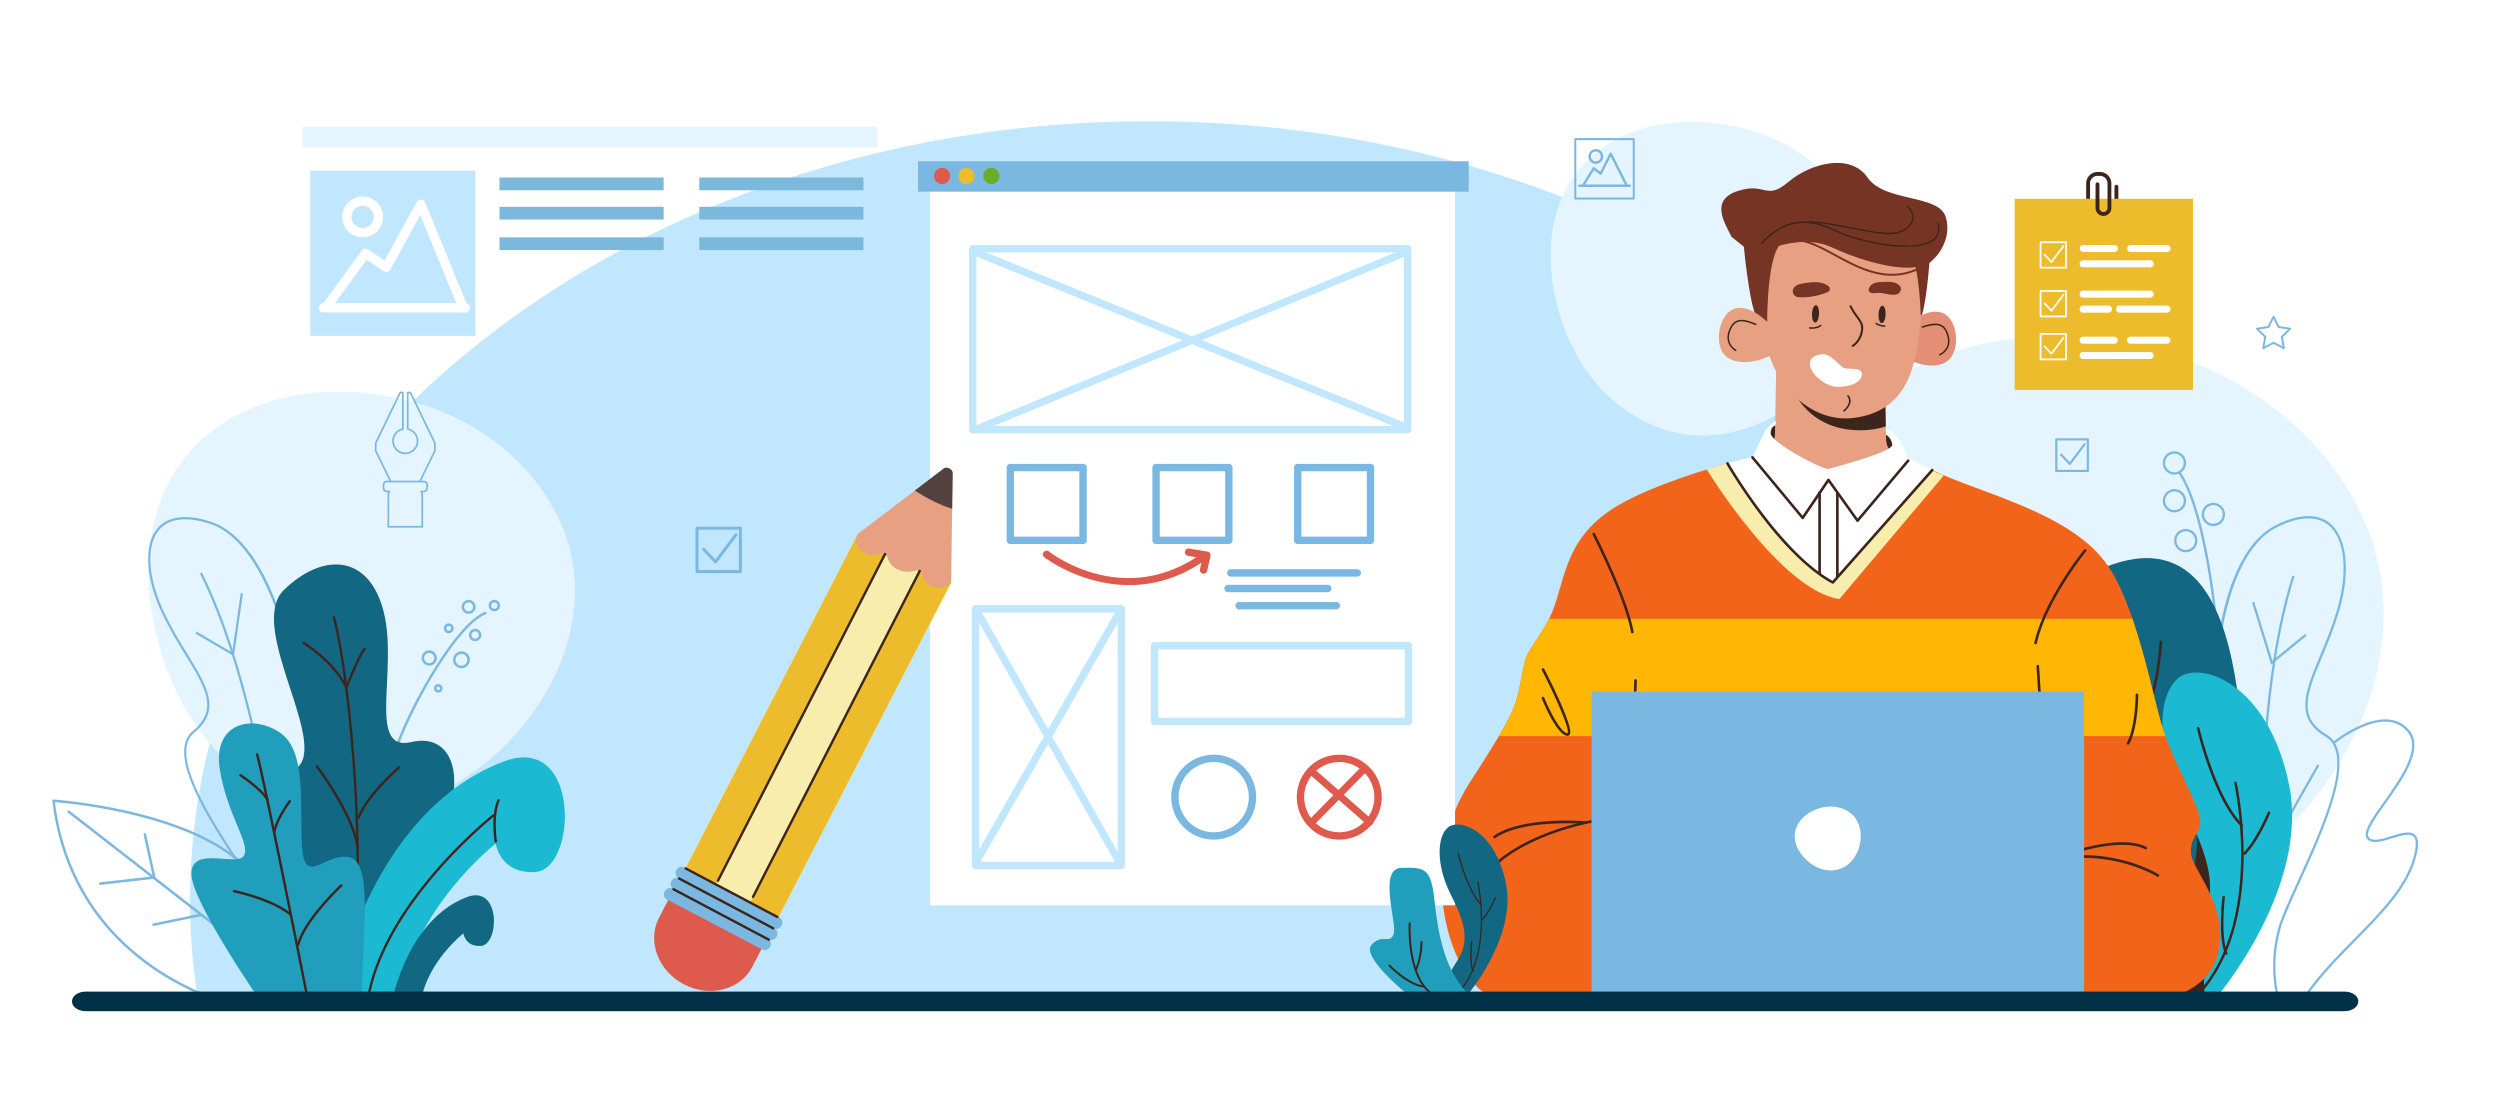 <svg xmlns="http://www.w3.org/2000/svg" id="Layer_1" data-name="Layer 1" viewBox="0 0 5018.75 2200"><defs><style>.cls-1{fill:#fff;}.cls-2{fill:#c0e7fd;}.cls-3{fill:#e4f5ff;}.cls-4{fill:#7ab7e1;}.cls-5{fill:#126782;}.cls-6{fill:#3c251d;}.cls-7{fill:#1cb9d3;}.cls-8{fill:#88d450;}.cls-9{fill:#219ebc;}.cls-10{fill:#7cb7dc;}.cls-11{fill:#edbc2c;}.cls-12{fill:#f26419;}.cls-13{fill:#e8a083;}.cls-14{fill:#e58e76;}.cls-15{fill:#763424;}.cls-16{fill:#4a4c2e;}.cls-17{fill:#898c5e;}.cls-18{fill:#8aa4e6;}.cls-19{fill:#f9edae;}.cls-20{fill:#ffb703;}.cls-21{fill:#de5a4c;}.cls-22{fill:#69ad29;}.cls-23{fill:#023047;}.cls-24{fill:#52413f;}</style></defs><rect class="cls-1" width="5018.75" height="2200"></rect><path class="cls-2" d="M4218.63,1993.92a1287.05,1287.05,0,0,0,13.87-185.15C4232.5,944.24,3370.42,243.4,2307,243.4S381.51,944.24,381.51,1808.77a1287.05,1287.05,0,0,0,13.87,185.15Z"></path><path class="cls-3" d="M4133.14,1857c-165.21-10.06-318.19-111.23-411.39-248.52-140.25-206.6-196.05-541.89-28.4-749.13,162.31-200.64,459.51-219.51,689.24-138.88,161.37,56.64,303,177.33,367.91,335.56,151.64,369.65-220.9,812.71-603.2,801.61Q4140.21,1857.39,4133.14,1857Z"></path><path class="cls-3" d="M3402.3,874c-88.05-5.36-169.57-59.28-219.23-132.44-74.74-110.1-104.48-288.78-15.14-399.21,86.5-106.93,244.88-117,367.3-74,86,30.18,161.47,94.5,196.06,178.81,80.81,197-117.72,433.1-321.45,427.19Q3406.06,874.22,3402.3,874Z"></path><path class="cls-3" d="M687,1632.61c-118.37-7.2-228-79.69-294.76-178.06-100.49-148-140.47-388.27-20.35-536.76C488.17,774,701.11,760.51,865.72,818.28c115.62,40.58,217.1,127.06,263.61,240.43C1238,1323.57,971.05,1641,697.13,1633.07Q692,1632.92,687,1632.61Z"></path><path class="cls-4" d="M4570.76,2003.64l4.49-1.35c-.2-.62-18.23-62.6,3.12-138.81,5.7-20.33,20.71-53.34,38.1-91.56,49.81-109.49,118-259.44,54.26-297.22-59.42-35.24-39.28-83.64-8.79-156.92,11.18-26.87,23.86-57.33,33.83-90.9,23.22-78.31,16.2-147.37-17.87-175.94-17.46-14.65-50.5-26-109,3.3C4444.43,1116.44,4443,1390.35,4443,1402h4.67c0-2.83,1.42-282.65,123.27-343.57,44.52-22.22,80.46-23.56,103.94-3.89,32.66,27.37,39.09,94.52,16.39,171.06-9.89,33.31-22.52,63.66-33.65,90.42-30.3,72.82-52.2,125.43,10.73,162.72,60.14,35.65-7.06,183.41-56.14,291.28-17.46,38.4-32.55,71.56-38.34,92.21C4552.15,1939.8,4570.58,2003,4570.76,2003.64Z"></path><path class="cls-4" d="M4539.55,1641.75l4.67,0c0-2.81-2.38-282.25,62.16-485l-4.45-1.42C4537.17,1358.78,4539.51,1639,4539.55,1641.75Z"></path><polygon class="cls-4" points="4559.36 1334.37 4630.54 1276.11 4627.58 1272.5 4561.77 1326.34 4525.42 1208.22 4520.97 1209.6 4559.36 1334.37"></polygon><path class="cls-4" d="M4568.87,1692.61c12.29-24.56,86.39-154.27,87.14-155.57l-4.05-2.33c-.75,1.31-74.92,131.13-87.25,155.82Z"></path><path class="cls-4" d="M4627.89,2004.28c28.94-42.79,66-80.46,101.92-116.9,52.79-53.61,102.65-104.24,119.48-164,7-24.89,6.73-39.9-.86-47.29-9.67-9.42-28.23-3.67-47.88,2.44-18.54,5.77-37.71,11.77-45.08,2.28-7.72-9.91,12.51-38.39,33.93-68.53,34.71-48.86,77.89-109.66,47-146.39-50.76-60.32-153.27,23.76-154.31,24.62l3,3.57c1-.8,100-81.83,147.73-25.19,28.61,34-13.43,93.14-47.2,140.69-24.39,34.34-43.66,61.45-33.81,74.11,9.34,11.94,30.07,5.55,50.16-.71,17.5-5.43,35.58-11,43.24-3.54,6,5.9,5.91,20.24-.38,42.66-16.5,58.64-66,108.87-118.31,162-36,36.59-73.29,74.43-102.47,117.54Z"></path><path class="cls-4" d="M4448.46,1248.61a.78.78,0,0,0,.22,0,2.3,2.3,0,0,0,2.1-2.53c-.82-9-20.91-221-73.57-298.49a2.34,2.34,0,1,0-3.87,2.63c52,76.47,72.59,294.11,72.81,296.3A2.31,2.31,0,0,0,4448.46,1248.61Z"></path><path class="cls-4" d="M4341.8,929.42a23.36,23.36,0,1,1,23.35,23.35A23.37,23.37,0,0,1,4341.8,929.42Zm4.67,0a18.69,18.69,0,1,0,18.68-18.68A18.69,18.69,0,0,0,4346.47,929.42Z"></path><path class="cls-4" d="M4341.8,1005.32a23.36,23.36,0,1,1,23.35,23.36A23.37,23.37,0,0,1,4341.8,1005.32Zm4.67,0a18.69,18.69,0,1,0,18.68-18.68A18.7,18.7,0,0,0,4346.47,1005.32Z"></path><path class="cls-4" d="M4420,1032.76a23.35,23.35,0,1,1,23.35,23.36A23.37,23.37,0,0,1,4420,1032.76Zm4.67,0a18.68,18.68,0,1,0,18.68-18.68A18.7,18.7,0,0,0,4424.71,1032.76Z"></path><path class="cls-4" d="M4364.57,1085.31a23.36,23.36,0,1,1,23.35,23.36A23.37,23.37,0,0,1,4364.57,1085.31Zm4.67,0a18.69,18.69,0,1,0,18.68-18.68A18.7,18.7,0,0,0,4369.24,1085.31Z"></path><path class="cls-5" d="M4162.12,1998.28c7.3-80.29-58.39-178.83-29.19-262.77s120.43,3.65,109.48-83.94-215.32-430.65-21.89-510.94,248.17,94.88,270.07,240.87-29.2,532.84-156.94,620.43Z"></path><path class="cls-6" d="M4212,1986.27a2.55,2.55,0,0,0,1.27-.34c84.5-47.75,147.48-295.08,143.65-356.42-1.55-24.83-16.4-68.73-33.59-119.56-23.6-69.79-50.35-148.89-50.35-201.44a2.59,2.59,0,1,0-5.17,0c0,53.4,26.89,132.93,50.62,203.1,17.07,50.48,31.81,94.08,33.32,118.22,3.68,58.81-59.85,305.72-141,351.6a2.59,2.59,0,0,0,1.27,4.84Z"></path><path class="cls-6" d="M4297.77,1440.66a2.55,2.55,0,0,0,1.58-.55c33.39-26,40.84-146.41,41.14-151.52a2.57,2.57,0,0,0-2.43-2.73,2.45,2.45,0,0,0-2.73,2.42c-.07,1.23-7.6,123.21-39.15,147.75a2.58,2.58,0,0,0-.46,3.63A2.61,2.61,0,0,0,4297.77,1440.66Z"></path><path class="cls-6" d="M4354.34,1632.26a2.59,2.59,0,0,0,1.79-4.45c-52.08-50.29-130.19-177-131-178.33a2.58,2.58,0,1,0-4.4,2.71c.78,1.28,79.24,128.61,131.79,179.34A2.56,2.56,0,0,0,4354.34,1632.26Z"></path><path class="cls-6" d="M4279.52,1896.85a2.58,2.58,0,0,0,1.66-4.57c-42.48-35.4-51.91-137.72-52-138.75a2.59,2.59,0,0,0-5.16.46c.38,4.28,9.72,105.5,53.84,142.26A2.55,2.55,0,0,0,4279.52,1896.85Z"></path><path class="cls-6" d="M4409.08,1669.82c10.95,63.86-40.15,188-40.15,188l34.67,36.5,58.4-69.35,5.47-149.63Z"></path><path class="cls-7" d="M4345.21,1998.28h107.66s184.31-219,142.34-423.35-178.83-250-222.63-213.5-43.79,147.8,9.13,253.64,78.46,177,27.37,257.3S4345.21,1998.28,4345.21,1998.28Z"></path><path class="cls-6" d="M4409.08,2002.69a2.57,2.57,0,0,0,1.86-.8c141.66-147.1,79.77-428.36,79.13-431.19a2.59,2.59,0,0,0-5,1.15c.64,2.8,61.91,281.37-77.8,426.46a2.59,2.59,0,0,0,.06,3.66A2.64,2.64,0,0,0,4409.08,2002.69Z"></path><path class="cls-6" d="M4500.32,1659.63a2.59,2.59,0,0,0,1.83-4.42c-53.6-53.6-86.58-192.62-86.9-194a2.59,2.59,0,0,0-5,1.17c1.34,5.77,33.64,141.86,88.28,196.5A2.54,2.54,0,0,0,4500.32,1659.63Z"></path><path class="cls-6" d="M4505.79,1716.2a2.57,2.57,0,0,0,1.83-.75c25.61-25.62,48.85-80.62,49.83-83a2.59,2.59,0,0,0-4.77-2c-.24.57-23.83,56.4-48.72,81.29a2.59,2.59,0,0,0,1.83,4.42Z"></path><path class="cls-6" d="M4469.3,1916.93a2.62,2.62,0,0,0,1.05-.23,2.58,2.58,0,0,0,1.31-3.41c-14.15-31.84-5.36-111-5.27-111.8a2.59,2.59,0,0,0-2.28-2.86,2.66,2.66,0,0,0-2.86,2.28c-.38,3.3-9,81.37,5.68,114.48A2.61,2.61,0,0,0,4469.3,1916.93Z"></path><polygon class="cls-6" points="4425.5 2000.1 4421.85 1896.09 4330.61 1996.45 4425.5 2000.1"></polygon><path class="cls-8" d="M4182.8,1998.28h162.41s116.79-94.89,89.42-125.91-49.27,0-58.4-29.2,42-171.53-20.07-173.35-78.47,0-87.59,89.41S4239.37,1941.71,4182.8,1998.28Z"></path><path class="cls-6" d="M4277.7,2002.69a2.63,2.63,0,0,0,1.54-.51c64.24-47.72,57.91-180.87,57.61-186.51a2.55,2.55,0,0,0-2.73-2.45,2.58,2.58,0,0,0-2.44,2.72c.07,1.36,6.48,136-55.53,182.08a2.59,2.59,0,0,0,1.55,4.67Z"></path><path class="cls-6" d="M4317.84,1940.65a2.78,2.78,0,0,0,1.05-.22,2.59,2.59,0,0,0,1.31-3.42c-14.21-32-14.37-71.55-14.37-71.94a2.59,2.59,0,0,0-5.18,0c0,1.66.17,41.08,14.82,74A2.59,2.59,0,0,0,4317.84,1940.65Z"></path><path class="cls-6" d="M4299.59,1984.44a2.18,2.18,0,0,0,.44,0c42.32-7.36,87.13-53.53,89-55.5a2.59,2.59,0,0,0-3.74-3.58c-.44.47-45.52,46.92-86.16,54a2.58,2.58,0,0,0,.44,5.13Z"></path><path class="cls-4" d="M790.42,1521.05a2.48,2.48,0,0,1-.66-.08,2.56,2.56,0,0,1-1.8-3.13c20.17-75.67,122.93-264.94,185.24-289.18a2.55,2.55,0,0,1,1.86,4.75c-61.08,23.76-162.21,210.86-182.18,285.75A2.55,2.55,0,0,1,790.42,1521.05Z"></path><path class="cls-4" d="M900.88,1271.22a9.89,9.89,0,1,1,9.89-9.89A9.89,9.89,0,0,1,900.88,1271.22Zm0-14.67a4.79,4.79,0,1,0,4.79,4.78A4.79,4.79,0,0,0,900.88,1256.55Z"></path><path class="cls-4" d="M992.42,1227.21a11.49,11.49,0,1,1,11.48-11.48A11.49,11.49,0,0,1,992.42,1227.21Zm0-17.86a6.38,6.38,0,1,0,6.38,6.38A6.39,6.39,0,0,0,992.42,1209.35Z"></path><path class="cls-4" d="M940.75,1232.31a14,14,0,1,1,14-14A14.05,14.05,0,0,1,940.75,1232.31Zm0-23a8.93,8.93,0,1,0,8.93,8.93A8.94,8.94,0,0,0,940.75,1209.35Z"></path><path class="cls-4" d="M953.83,1287.17a12.44,12.44,0,1,1,12.43-12.44A12.45,12.45,0,0,1,953.83,1287.17Zm0-19.78a7.34,7.34,0,1,0,7.33,7.34A7.34,7.34,0,0,0,953.83,1267.39Z"></path><path class="cls-4" d="M926.4,1341.39a16.91,16.91,0,1,1,16.9-16.91A16.93,16.93,0,0,1,926.4,1341.39Zm0-28.71a11.81,11.81,0,1,0,11.8,11.8A11.82,11.82,0,0,0,926.4,1312.68Z"></path><path class="cls-4" d="M861.65,1336.29A15.31,15.31,0,1,1,877,1321,15.34,15.34,0,0,1,861.65,1336.29Zm0-25.52A10.21,10.21,0,1,0,871.86,1321,10.22,10.22,0,0,0,861.65,1310.77Z"></path><path class="cls-4" d="M879.83,1390.51a8.62,8.62,0,1,1,8.61-8.62A8.63,8.63,0,0,1,879.83,1390.51Zm0-12.12a3.51,3.51,0,1,0,3.51,3.5A3.51,3.51,0,0,0,879.83,1378.39Z"></path><path class="cls-4" d="M563.32,1961.63l-4.53-.62c.1-.63,8.12-63-23.93-133.24-8.55-18.72-28-48.24-50.5-82.44-64.49-97.95-152.81-232.09-97.08-278.1,51.92-42.9,25.22-86.49-15.19-152.47-14.83-24.2-31.63-51.62-46.29-82.45-34.18-71.93-37.82-139.51-9.32-172.17,14.61-16.74,44.73-32.62,105.52-13.25,129.24,41.14,171.9,304.76,173.66,315.95l-4.5.7c-.43-2.72-44-272-170.54-312.33-46.23-14.7-81.05-10.56-100.7,11.93-27.33,31.28-23.4,96.92,10,167.22,14.55,30.6,31.28,57.93,46,82,40.17,65.57,69.19,112.94,14.2,158.35-52.55,43.4,34.45,175.59,98,272.09,22.61,34.36,42.14,64,50.83,83C571.62,1897.33,563.4,1961,563.32,1961.63Z"></path><path class="cls-4" d="M538.82,1608.36l-4.5.67c-.39-2.72-40.27-272.22-133-457.83l4.08-2C498.44,1335.44,538.44,1605.66,538.82,1608.36Z"></path><polygon class="cls-4" points="469.57 1317.18 392.23 1271.8 394.53 1267.88 466.04 1309.82 483.23 1190.56 487.73 1191.22 469.57 1317.18"></polygon><path class="cls-5" d="M654.51,2006.05c-31.61-126.45-71.13-184.41-134.36-287.15-55-89.33-23.71-134.36,65.86-171.24s-94.84-287.16-15.8-363.56,171.24-71.13,200.21,44.79-34.24,281.89,55.33,260.81,115.91,86.94,47.42,202.85-152.8,313.5-152.8,313.5Z"></path><path class="cls-6" d="M691.39,2016.4a2.72,2.72,0,0,1-.69-.09,2.48,2.48,0,0,1-1.67-3c55.46-187.49,13-650.19-21.08-773.19a2.44,2.44,0,0,1,1.71-3,2.33,2.33,0,0,1,3,1.71c34.15,123.36,76.75,587.65,21.08,775.87A2.47,2.47,0,0,1,691.39,2016.4Z"></path><path class="cls-6" d="M717.73,1701.6a2.44,2.44,0,0,1-2.42-2.07c-10.32-65.82-80.49-158.68-81.19-159.62a2.43,2.43,0,0,1,.47-3.43,2.46,2.46,0,0,1,3.44.48c2.91,3.83,71.63,94.78,82.12,161.8a2.43,2.43,0,0,1-2,2.8A1.36,1.36,0,0,1,717.73,1701.6Z"></path><path class="cls-6" d="M695.35,1382.83a2.49,2.49,0,0,1-2.23-1.4C668.7,1330,609,1293.26,608.43,1292.9a2.45,2.45,0,1,1,2.57-4.18c.58.34,57.72,35.52,84.1,85.65,6.42-16,26.24-64.3,35.41-73.45a2.45,2.45,0,0,1,3.45,3.49c-8.06,8-27.28,53.79-36.33,76.86a2.49,2.49,0,0,1-2.21,1.56Z"></path><path class="cls-4" d="M471.09,2020.31a2.31,2.31,0,0,1-.52-.06c-3.24-.68-324.13-71.72-365.64-412.37a2.57,2.57,0,0,1,.68-2.05,2.64,2.64,0,0,1,2-.8c3.19.2,320.42,21.71,414,166.37a2.55,2.55,0,0,1-4.28,2.79c-87.3-134.93-374-161.24-407-163.84,42.61,334.29,358,404.24,361.24,404.92a2.55,2.55,0,0,1-.53,5Z"></path><path class="cls-4" d="M465.4,1886.44a2.53,2.53,0,0,1-1.56-.54L136.27,1631.44a2.55,2.55,0,0,1-.44-3.58,2.51,2.51,0,0,1,3.57-.44L467,1881.87a2.56,2.56,0,0,1-1.57,4.57Z"></path><path class="cls-4" d="M201.45,1776.3a2.55,2.55,0,0,1-.29-5.08l105.43-12-18.38-83.66a2.54,2.54,0,0,1,1.94-3,2.58,2.58,0,0,1,3,2l19,86.41a2.55,2.55,0,0,1-2.2,3.07l-108.24,12.34A1.46,1.46,0,0,1,201.45,1776.3Z"></path><path class="cls-4" d="M308.2,1858.85a2.55,2.55,0,0,1-.52-5l95.9-19.93a2.52,2.52,0,0,1,3,2,2.55,2.55,0,0,1-2,3l-95.89,19.94A2.31,2.31,0,0,1,308.2,1858.85Z"></path><path class="cls-7" d="M667.63,2009.68c62.66-262,190.84-424.4,344.65-481.37s146.69,216.48,62.66,222.17c-71.21,4.83-79.75-57-79.75-57S830,1821.69,801.5,2006.83Z"></path><path class="cls-6" d="M995.19,1691.7a2.47,2.47,0,0,1-2.44-2.13c-7.61-58,5.41-83.06,6-84.09a2.46,2.46,0,0,1,4.33,2.32c-.13.25-12.81,24.9-5.43,81.12a2.45,2.45,0,0,1-2.11,2.76A1.83,1.83,0,0,1,995.19,1691.7Z"></path><path class="cls-6" d="M738.83,2007.87a2.71,2.71,0,0,1-.4,0,2.43,2.43,0,0,1-2-2.82c32.05-194.28,250.31-368.17,252.51-369.91a2.46,2.46,0,1,1,3,3.87c-2.18,1.71-218.94,174.46-250.71,366.85A2.44,2.44,0,0,1,738.83,2007.87Z"></path><path class="cls-5" d="M785.36,2013.6c27.71-115.89,84.4-187.68,152.41-212.88s64.87,95.73,27.71,98.25c-31.49,2.14-35.26-25.19-35.26-25.19s-73.06,56.68-85.66,138.56Z"></path><path class="cls-9" d="M726,2008.26c2.85-142.42,22.79-279.14-25.63-287.68s-88.3,59.81-94-19.94,11.39-193.69-45.57-230.72S427,1452.83,441.19,1544s62.66,151,48.42,173.75-102.54-19.94-105.39,34.18,139.57,259.2,139.57,259.2Z"></path><path class="cls-6" d="M618.73,2013.57a2.47,2.47,0,0,1-2.42-2c-.84-4.34-85.61-433.6-102.49-496.4a2.46,2.46,0,1,1,4.76-1.27c16.92,63,101.7,492.38,102.57,496.71a2.49,2.49,0,0,1-1.94,2.9A4.23,4.23,0,0,1,618.73,2013.57Z"></path><path class="cls-6" d="M582.65,1837.91a2.45,2.45,0,0,1-1.57-.57c-35.22-29.64-111.17-45.83-111.91-46a2.44,2.44,0,0,1-1.9-2.9,2.49,2.49,0,0,1,2.89-1.9c3.17.65,77.92,16.61,114.06,47a2.45,2.45,0,0,1-1.57,4.33Z"></path><path class="cls-6" d="M598.8,1898.68a2,2,0,0,1-.59-.08,2.43,2.43,0,0,1-1.79-3c12.37-49.51,84.06-117,87.11-119.87a2.39,2.39,0,0,1,3.45.12,2.42,2.42,0,0,1-.11,3.45c-.73.69-73.66,69.38-85.69,117.49A2.46,2.46,0,0,1,598.8,1898.68Z"></path><path class="cls-6" d="M537.09,1609.1a2.43,2.43,0,0,1-2.28-1.53c-7.23-18.09-52.77-48.92-53.23-49.22a2.46,2.46,0,1,1,2.76-4.07c1.92,1.28,47.24,32,55,51.45a2.44,2.44,0,0,1-2.28,3.37Z"></path><path class="cls-6" d="M550.36,1673.65a3.73,3.73,0,0,1-.46,0,2.46,2.46,0,0,1-1.95-2.87c5.75-29.66,30.75-62.33,31.82-63.69a2.45,2.45,0,0,1,3.88,3c-.25.33-25.36,33.13-30.87,61.62A2.45,2.45,0,0,1,550.36,1673.65Z"></path><path class="cls-6" d="M720.38,1643.19a2.21,2.21,0,0,1-.83-.15,2.44,2.44,0,0,1-1.47-3.13c15.82-44,78.8-98.81,81.46-101.13a2.45,2.45,0,0,1,3.48.25,2.48,2.48,0,0,1-.25,3.47c-.65.56-64.67,56.26-80.09,99.06A2.41,2.41,0,0,1,720.38,1643.19Z"></path><rect class="cls-2" x="622.89" y="342.85" width="331.3" height="331.3"></rect><path class="cls-1" d="M933.86,627.27H649.45a9.38,9.38,0,1,1,0-18.76H933.86a9.38,9.38,0,0,1,0,18.76Z"></path><path class="cls-1" d="M930,627.27a9.36,9.36,0,0,1-8.67-5.83L843.57,431.76l-60.1,109.37a9.41,9.41,0,0,1-6,4.62,9.64,9.64,0,0,1-7.45-1.37l-33.9-23L661.71,623.41a9.37,9.37,0,0,1-15.15-11L726.27,503a9.39,9.39,0,0,1,12.84-2.24L772,523.08l64.59-117.54c1.73-3.17,5.52-5.28,8.74-4.85a9.32,9.32,0,0,1,8.15,5.81l85.18,207.84a9.35,9.35,0,0,1-5.12,12.22A9,9,0,0,1,930,627.27Z"></path><path class="cls-1" d="M728,476.46a41,41,0,1,1,41-41A41.08,41.08,0,0,1,728,476.46Zm0-63.29a22.27,22.27,0,1,0,22.27,22.26A22.29,22.29,0,0,0,728,413.17Z"></path><rect class="cls-3" x="607.57" y="254.23" width="1153.08" height="42.15" rx="0.43"></rect><rect class="cls-10" x="1002.76" y="356.41" width="329.54" height="25.55" rx="0.26"></rect><rect class="cls-10" x="1002.76" y="415.17" width="329.54" height="25.55" rx="0.26"></rect><rect class="cls-10" x="1002.76" y="476.48" width="329.54" height="25.55" rx="0.26"></rect><rect class="cls-10" x="1403.83" y="356.41" width="329.54" height="25.55" rx="0.26"></rect><rect class="cls-10" x="1403.83" y="415.17" width="329.54" height="25.55" rx="0.26"></rect><rect class="cls-10" x="1403.83" y="476.48" width="329.54" height="25.55" rx="0.26"></rect><path class="cls-4" d="M3279.75,400.61H3162.37a2,2,0,0,1-2-2V279.22a2,2,0,0,1,2-2h117.38a2,2,0,0,1,2,2V398.58A2,2,0,0,1,3279.75,400.61Zm-115.35-4.06h113.32V281.25H3164.4Z"></path><path class="cls-4" d="M3271.28,370.42H3267c0-.23.06-.47,0-.69l-31.26-62.12a2.48,2.48,0,0,0-4.42,0l-18.8,37.25-11.63-8.9a2.46,2.46,0,0,0-3.6.66l-20.93,33.8h-5.77a2.47,2.47,0,1,0,0,4.94h100.79a2.47,2.47,0,0,0,0-4.94ZM3200,341.54l11.82,9a2.46,2.46,0,0,0,2.06.45,2.53,2.53,0,0,0,1.66-1.3l17.94-35.53,28.29,56.22h-79.65Z"></path><path class="cls-4" d="M3203.61,328.88a14.81,14.81,0,1,0-14.81-14.81A14.83,14.83,0,0,0,3203.61,328.88Zm0-24.69a9.88,9.88,0,1,1-9.88,9.88A9.89,9.89,0,0,1,3203.61,304.19Z"></path><path class="cls-4" d="M782.31,966.5c1.27-.06,2.51-.16,3.79-.19L756,904.7V889.85l48.47-100.13H807V860a26.31,26.31,0,1,0,13.2,0V789.72h2.57l48.48,100.13V904.7l-30.7,62.8c1.27,0,2.54.09,3.78.18l30.22-61.81a1.64,1.64,0,0,0,.18-.76V889.46a1.7,1.7,0,0,0-.18-.76L825.44,787.23a1.73,1.73,0,0,0-1.56-1h-5.4a1.73,1.73,0,0,0-1.74,1.74v73.36a1.74,1.74,0,0,0,1.4,1.7,22.82,22.82,0,1,1-9,0,1.73,1.73,0,0,0,1.39-1.7V788a1.73,1.73,0,0,0-1.74-1.74h-5.39a1.72,1.72,0,0,0-1.56,1L752.69,888.7a1.58,1.58,0,0,0-.18.76v15.65a1.52,1.52,0,0,0,.18.76Z"></path><path class="cls-4" d="M847.64,1059.34h-68a1.73,1.73,0,0,1-1.74-1.74V993.67a13.33,13.33,0,0,1,1.12-5.31h-2.36a8.48,8.48,0,0,1-8.48-8.47v-6.5a8.49,8.49,0,0,1,8.48-8.48h74a8.49,8.49,0,0,1,8.48,8.48v6.5a8.48,8.48,0,0,1-8.48,8.47h-2.36a13.35,13.35,0,0,1,1.13,5.31v63.93A1.73,1.73,0,0,1,847.64,1059.34Zm-66.27-3.47H845.9v-62.2a11.12,11.12,0,0,0-2-6.11,1.75,1.75,0,0,1,0-1.78,1.71,1.71,0,0,1,1.52-.9h5.26a5,5,0,0,0,5-5v-6.5a5,5,0,0,0-5-5h-74a5,5,0,0,0-5,5v6.5a5,5,0,0,0,5,5h5.26a1.71,1.71,0,0,1,1.52.9,1.75,1.75,0,0,1,0,1.78,11.1,11.1,0,0,0-2,6.11Z"></path><path class="cls-4" d="M4191.37,947.53H4128a2.19,2.19,0,0,1-2.2-2.2V882a2.19,2.19,0,0,1,2.2-2.2h63.34a2.19,2.19,0,0,1,2.2,2.2v63.34A2.19,2.19,0,0,1,4191.37,947.53Zm-61.13-4.4h58.93V884.19h-58.93Z"></path><path class="cls-4" d="M4155.1,933.46a2.17,2.17,0,0,1-1.6-.7l-17.33-18.4a2.2,2.2,0,1,1,3.21-3l15.54,16.5,28.19-37.43a2.2,2.2,0,0,1,3.52,2.65l-29.77,39.52a2.18,2.18,0,0,1-1.64.87Z"></path><path class="cls-4" d="M1486.33,1150.41h-87.09a3,3,0,0,1-3-3v-87.09a3,3,0,0,1,3-3h87.09a3,3,0,0,1,3,3v87.09A3,3,0,0,1,1486.33,1150.41Zm-84.06-6.06h81v-81h-81Z"></path><path class="cls-4" d="M1436.46,1131.06a3,3,0,0,1-2.21-1l-23.82-25.31a3,3,0,1,1,4.41-4.16l21.36,22.7,38.77-51.47a3,3,0,1,1,4.84,3.65l-40.93,54.33a3,3,0,0,1-2.26,1.2Z"></path><path class="cls-4" d="M4584.71,700.94a2,2,0,0,1-.92-.23l-19.65-10.33-19.65,10.33a2,2,0,0,1-2.84-2.06l3.74-21.89-15.89-15.5a1.95,1.95,0,0,1,1.09-3.33l22-3.19,9.82-19.91a2,2,0,0,1,3.52,0l9.82,19.91,22,3.19a1.94,1.94,0,0,1,1.08,3.33l-15.89,15.5,3.74,21.89a1.91,1.91,0,0,1-.78,1.91A1.88,1.88,0,0,1,4584.71,700.94Zm-20.57-14.73a2,2,0,0,1,.92.23l17,9-3.25-19a1.93,1.93,0,0,1,.56-1.73l13.8-13.45-19.07-2.77a2,2,0,0,1-1.48-1.07l-8.53-17.28-8.52,17.28a2,2,0,0,1-1.49,1.07l-19.07,2.77,13.8,13.45a1.94,1.94,0,0,1,.57,1.73l-3.26,19,17.05-9A2.09,2.09,0,0,1,4564.14,686.21Z"></path><path class="cls-6" d="M4244.78,402V374.71a3.9,3.9,0,0,1,7.79,0V402C4252.41,401.81,4245.27,402,4244.78,402Z"></path><polygon class="cls-11" points="4402.4 399.05 4152.18 399.05 4044.45 399.05 4044.45 782.86 4402.4 782.86 4402.4 399.05"></polygon><path class="cls-6" d="M4222.71,433.45a15.91,15.91,0,0,1-15.9-15.9V369.84a3.9,3.9,0,0,1,7.79,0v47.71a8.11,8.11,0,1,0,16.22,0V368.22A15.27,15.27,0,0,0,4215.57,353H4211a15.27,15.27,0,0,0-15.26,15.25v30.83H4188V368.22a23.06,23.06,0,0,1,23-23h4.54a23.06,23.06,0,0,1,23,23v49.33A15.91,15.91,0,0,1,4222.71,433.45Z"></path><path class="cls-1" d="M4147.57,539.13h-51.08a1.78,1.78,0,0,1-1.78-1.77V486.28a1.78,1.78,0,0,1,1.78-1.78h51.08a1.78,1.78,0,0,1,1.77,1.78v51.08A1.77,1.77,0,0,1,4147.57,539.13Zm-49.3-3.55h47.52V488.06h-47.52Z"></path><path class="cls-1" d="M4118.32,527.78a1.79,1.79,0,0,1-1.3-.56l-14-14.84a1.78,1.78,0,0,1,2.59-2.44l12.53,13.31,22.74-30.18a1.78,1.78,0,1,1,2.84,2.14l-24,31.87a1.78,1.78,0,0,1-1.32.7Z"></path><path class="cls-1" d="M4147.57,637h-51.08a1.78,1.78,0,0,1-1.78-1.77V584.13a1.78,1.78,0,0,1,1.78-1.78h51.08a1.78,1.78,0,0,1,1.77,1.78v51.08A1.77,1.77,0,0,1,4147.57,637Zm-49.3-3.55h47.52V585.91h-47.52Z"></path><path class="cls-1" d="M4118.32,625.63a1.79,1.79,0,0,1-1.3-.56l-14-14.84a1.78,1.78,0,0,1,2.59-2.43l12.53,13.31,22.74-30.19a1.78,1.78,0,0,1,2.84,2.14l-24,31.87a1.78,1.78,0,0,1-1.32.7Z"></path><path class="cls-1" d="M4244.58,506h-62.41a7.08,7.08,0,1,1,0-14.16h62.41a7.08,7.08,0,0,1,0,14.16Z"></path><path class="cls-1" d="M4350.36,506h-73a7.08,7.08,0,1,1,0-14.16h73a7.08,7.08,0,0,1,0,14.16Z"></path><path class="cls-1" d="M4316.51,536.69H4182.17a7.09,7.09,0,1,1,0-14.17h134.34a7.09,7.09,0,0,1,0,14.17Z"></path><path class="cls-1" d="M4147.57,723.2h-51.08a1.78,1.78,0,0,1-1.78-1.78V670.34a1.78,1.78,0,0,1,1.78-1.77h51.08a1.77,1.77,0,0,1,1.77,1.77v51.08A1.78,1.78,0,0,1,4147.57,723.2Zm-49.3-3.56h47.52V672.12h-47.52Z"></path><path class="cls-1" d="M4118.32,711.85a1.79,1.79,0,0,1-1.3-.56l-14-14.84a1.79,1.79,0,0,1,.08-2.52,1.77,1.77,0,0,1,2.51.08l12.53,13.31,22.74-30.18a1.78,1.78,0,1,1,2.84,2.13l-24,31.87a1.75,1.75,0,0,1-1.32.7Z"></path><path class="cls-1" d="M4244.58,690.07h-62.41a7.09,7.09,0,1,1,0-14.17h62.41a7.09,7.09,0,0,1,0,14.17Z"></path><path class="cls-1" d="M4350.36,690.07h-73a7.09,7.09,0,1,1,0-14.17h73a7.09,7.09,0,0,1,0,14.17Z"></path><path class="cls-1" d="M4316.51,720.75H4182.17a7.09,7.09,0,1,1,0-14.17h134.34a7.09,7.09,0,0,1,0,14.17Z"></path><path class="cls-1" d="M4316.51,597.52H4182.17a7.09,7.09,0,1,1,0-14.17h134.34a7.09,7.09,0,0,1,0,14.17Z"></path><path class="cls-1" d="M4232.94,627.66h-50.77a7.09,7.09,0,1,1,0-14.17h50.77a7.09,7.09,0,0,1,0,14.17Z"></path><path class="cls-1" d="M4349.84,627.66h-94.67a7.09,7.09,0,1,1,0-14.17h94.67a7.09,7.09,0,1,1,0,14.17Z"></path><path class="cls-1" d="M3679.39,1169.24c75.2-75.2,127-150.4,199.57-225.61-19.19-9.28-35.35-17.53-46.23-24.13L3559,906.71s-38.8,8.67-91.16,23.49C3523.45,1017.23,3578.34,1108.61,3679.39,1169.24Z"></path><path class="cls-12" d="M4398.65,1715c-3.7-33.33,18.52-40.74,18.52-66.66s-51.85-114.8-74.07-181.45-54.18-257.86-118.49-340.69c-77.37-99.63-248.4-135.49-345.65-182.56-72.57,75.21-124.37,150.41-199.57,225.61-101-60.63-155.94-152-211.53-239-77.7,22-185.57,57.67-243.09,99.71-96.28,70.36-81.47,159.24-122.21,225.89s-37,48.14-48.14,103.69-7.4,63-103.68,211.08-55.55,340.68,14.81,411,332.26-9.39,332.26-9.39l773.11,36.5s328.49,59.72,378.26-83C4482.68,1829.76,4402.35,1748.31,4398.65,1715Z"></path><path class="cls-6" d="M3573.63,848.55c-14.12.94-21.65,9.41-23.54,15.06s26.36,69.67,26.36,69.67l141.23,17,87.56-53.67s-4.71-20.71-12.24-26.36-106.39-10.35-106.39-10.35Z"></path><path class="cls-13" d="M3563.29,871l2.93-158.56L3684,804.69l100.9,16.9,1.44,60.1a40.73,40.73,0,0,0,27.46,37.56l.72.25s-44.55,20-138.23,32.61-149.64-38.32-149.64-38.32l14.16-7.08A40.76,40.76,0,0,0,3563.29,871Z"></path><path class="cls-14" d="M3822.88,657.65s41.28-42.15,75.95-29.69,39.33,87.25,2.05,101.78-82-14.65-82-14.65Z"></path><path class="cls-6" d="M3894.28,713.56a1.53,1.53,0,0,1-1.33-.92,1.51,1.51,0,0,1,.79-2c.9-.4,22.06-9.94,15.59-35.08-2.71-10.53-6.73-17-12.63-20.21-7.48-4.11-18.53-3.33-36.93,2.61a1.52,1.52,0,0,1-.94-2.9c19.55-6.31,30.94-7,39.34-2.38,6.69,3.69,11.17,10.71,14.11,22.12,7.13,27.7-17.09,38.53-17.33,38.63A1.46,1.46,0,0,1,3894.28,713.56Z"></path><path class="cls-6" d="M3785.68,855.83l-.82-55.13-100.9,4-39.33-30.81-54.05-12C3634,885.23,3757.36,867,3785.68,855.83Z"></path><path class="cls-13" d="M3857.17,498.61c8.82,28.89,6.7,71.07,0,130.17-9.23,82.05-14,190.16-128.8,209.24-51.65,8.58-92.28-12.62-121.36-38.53-32.88-29.3-53.69-69.81-62.13-113l-24.07-123.21c-17.56-87.3,40.75-153.81,128.6-168.35,2-.33,4.08-.64,6.16-.91C3827.5,371.47,3857.17,498.61,3857.17,498.61Z"></path><path class="cls-6" d="M3719.3,696.35a2,2,0,0,1-1.65-1,2,2,0,0,1,.69-2.79c8.38-5,17.22-18,17.92-33.06.39-8.41-3.46-13.72-9.28-21.76a152.09,152.09,0,0,1-13.84-22,2,2,0,1,1,3.62-1.83,149.13,149.13,0,0,0,13.51,21.49c6.1,8.42,10.5,14.5,10.05,24.33-.8,17.24-10.87,30.93-19.88,36.36A2.06,2.06,0,0,1,3719.3,696.35Z"></path><path class="cls-6" d="M3651.75,630.44c.45-9.67-2.36-17.65-6.29-17.84s-7.46,7.51-7.91,17.18,2.37,17.65,6.29,17.83S3651.3,640.1,3651.75,630.44Z"></path><ellipse class="cls-6" cx="3778.32" cy="631.23" rx="17.52" ry="7.11" transform="translate(2972.36 4376.17) rotate(-87.34)"></ellipse><path class="cls-15" d="M3673.54,581c-.54,3.39-4.13,5.3-7.33,6.55a136.57,136.57,0,0,1-51.54,9.34c-3.11-.05-6.32-.23-9.13-1.58a12.05,12.05,0,0,1-6.21-13.47c1.12-4.24,4.59-7.55,8.51-9.52s8.31-2.75,12.63-3.5c16.11-2.77,33.88-4.81,47.72,3.89C3671.14,574.53,3674.09,577.51,3673.54,581Z"></path><path class="cls-15" d="M3803,591.68c-10.16.74-23.46-4-30.86-3.8-6.53.16-19.76,3.5-20.88-6.2.69-6.4,6.13-11.27,11.9-13.34,4.61-1.65,9.58-2,14.47-2.2,11.06-.58,28.59-1.91,36.31,8.08a9.61,9.61,0,0,1,1.82,8.65C3813.75,589,3808.91,591.26,3803,591.68Z"></path><path class="cls-6" d="M3636,660.05c-.95,0-1.94-.12-3-.24a1.52,1.52,0,1,1,.35-3c13.72,1.55,20.83-4.63,20.9-4.7a1.53,1.53,0,0,1,2.05,2.26C3656,654.63,3649.19,660.67,3636,660.05Z"></path><path class="cls-6" d="M3783.77,656.15c-12.57-.59-18.26-5.57-18.49-5.78a1.53,1.53,0,0,1,2-2.28c.08.08,5.25,4.48,16.6,5a1.53,1.53,0,0,1-.14,3Z"></path><path class="cls-6" d="M3701.63,826.41a1.79,1.79,0,0,1-1.2-.53,1.42,1.42,0,0,1,.15-2.15c.75-.59,18.31-14.65,7.93-28.11a1.42,1.42,0,0,1,.42-2.12,1.82,1.82,0,0,1,2.36.4c12.12,15.71-8.26,32-8.46,32.14A1.82,1.82,0,0,1,3701.63,826.41Z"></path><path class="cls-1" d="M3699.64,737.49c-19.8-15-30.6-36.17-57.67-21.56s14.25,61.57,48.31,60.75,49.7-14.41,47.18-27.71S3707.48,743.44,3699.64,737.49Z"></path><path class="cls-16" d="M3807.41,1739.19c-3.44,10.17,10,20.48,6.42,30.59-1.76,5-7,7.68-12,9.29-21.9,7-45.65,2-68.62,3.15s-49.23,12.65-53.08,35.32c8.27,3.38,17.43,3.62,26.36,3.82l322.95,7.11c-12.69-30.61-30.37-65.42-63-71.13-14.06-2.47-28.48,1.22-42.74.52s-30.31-8.28-32.62-22.38c-1.21-7.34,1.16-16.28-4.34-21.28-3-2.72-7.34-3.17-11.37-3.24a98.48,98.48,0,0,0-61.1,20.18C3811.38,1733.32,3808.55,1735.82,3807.41,1739.19Z"></path><path class="cls-17" d="M3583.46,1771.25c1.89,3,2.38,6.64,4,9.77,3.79,7.21,12.52,9.92,19.26,14.48s11.6,15.13,5.33,20.34c-19.64,6.67-40.89,6.3-61.63,5.86l-205.63-4.39a41.85,41.85,0,0,1,23.79-33.18c14.52-6.61,31.58-4.31,46.83-9,7-2.14,13.39-5.71,20-8.82,42.59-20.14,93.8-21.17,137.17-2.75C3576.74,1765.31,3581.05,1767.43,3583.46,1771.25Z"></path><path class="cls-18" d="M3281.84,1820.7c-7,77.15,66.52,110.56,66.52,110.56H4012.1s37.72-26.92,42.25-107-140.25-115.72-140.25-115.72l-140.32-22.27L3335,1713Z"></path><path class="cls-1" d="M3668.72,941.76c-31.38-8.79-114.23-56.49-114.23-71.56s9.72-16,9.72-16l.95-9.42s-13.18,7.53-19.78,17.89-27.3,55.55-27.3,55.55l100.74,121.45,51.78-76.26,58.38,81.91,101.68-120.51s-16.95-62.14-45.19-61.2l.94,9.42s10.36,4.71,12.24,19.77S3668.72,941.76,3668.72,941.76Z"></path><path class="cls-6" d="M3729,1048a.22.22,0,0,1-.11,0,2.53,2.53,0,0,1-2-1.1l-56.16-78.8-49.64,73.1a2.41,2.41,0,0,1-2.2,1.17,2.62,2.62,0,0,1-2-1L3516.05,919.92a2.65,2.65,0,1,1,4.07-3.39l98.5,118.74,49.8-73.35a2.66,2.66,0,0,1,2.15-1.17h0a2.63,2.63,0,0,1,2.16,1.12l56.38,79.13,99.49-117.91a2.67,2.67,0,0,1,3.73-.31,2.63,2.63,0,0,1,.31,3.73L3731,1047A2.65,2.65,0,0,1,3729,1048Z"></path><path class="cls-6" d="M3652.83,1153.66a2.67,2.67,0,0,1-2.66-2.66V988.4a2.67,2.67,0,0,1,5.33,0V1151A2.67,2.67,0,0,1,3652.83,1153.66Z"></path><path class="cls-6" d="M3688.5,1161.12a2.67,2.67,0,0,1-2.66-2.66V990.06a2.66,2.66,0,0,1,5.32,0v168.4A2.66,2.66,0,0,1,3688.5,1161.12Z"></path><path class="cls-19" d="M3877.3,943.63c-72.57,75.21-124.37,150.41-199.57,225.61-101.05-60.63-155.94-152-211.52-239-12.46,3.53-25.83,7.52-39.51,11.72l1.06,2.79s147.66,241.12,264.9,257.71l209.27-247.75C3893.36,951,3885,947.37,3877.3,943.63Z"></path><path class="cls-6" d="M3679.38,1171.9a2.61,2.61,0,0,1-1.26-.33c-107.8-58.31-211.51-238.23-212.54-240a2.64,2.64,0,1,1,4.59-2.62c1,1.78,102.81,178.34,208.63,237l198.17-224a2.61,2.61,0,0,1,3.75-.22,2.66,2.66,0,0,1,.23,3.74L3681.37,1171A2.63,2.63,0,0,1,3679.38,1171.9Z"></path><path class="cls-6" d="M2973.74,1769.16a2.8,2.8,0,0,1-1.56-.5,2.68,2.68,0,0,1-.6-3.72c68.43-94.93,232.39-120.27,234-120.51a2.54,2.54,0,0,1,3,2.22,2.69,2.69,0,0,1-2.23,3c-1.64.24-163.41,25.27-230.51,118.37A2.69,2.69,0,0,1,2973.74,1769.16Z"></path><path class="cls-20" d="M4347.15,1477.82c-1.33-3.63-2.87-7.42-4-10.94-14.49-43.47-33.19-139.83-62.24-224.64H3110c-2.26,4.6-4.69,9.14-7.4,13.56-40.73,66.66-37,48.14-48.14,103.69-8.1,40.54-8.5,55.66-45.45,118.33Z"></path><path class="cls-6" d="M3000.29,1682.89a2.65,2.65,0,0,1-1.51-4.83c57.63-39.92,180.16-29.68,185.33-29.23a2.65,2.65,0,0,1,2.42,2.87,2.78,2.78,0,0,1-2.87,2.42c-1.26-.09-125.79-10.52-181.87,28.29A2.55,2.55,0,0,1,3000.29,1682.89Z"></path><path class="cls-6" d="M3146.75,1477.19c-.25,0-.51,0-.76,0-20.89-2.33-47.82-67.24-50.82-74.64a2.65,2.65,0,1,1,4.9-2c7.85,19.28,31.46,69.7,46.5,71.36,5.82-5.79-22.18-70.27-51.3-126.65a2.65,2.65,0,1,1,4.7-2.44c10.19,19.69,60.49,118.65,51.25,132.11A5.25,5.25,0,0,1,3146.75,1477.19Z"></path><path class="cls-6" d="M3276.8,1271.44a2.68,2.68,0,0,1-2.63-2.22c-10.86-65.19-76.5-194.81-77.16-196.11a2.66,2.66,0,0,1,4.73-2.42c.66,1.32,66.66,131.66,77.68,197.66a2.67,2.67,0,0,1-2.19,3.06A3.22,3.22,0,0,1,3276.8,1271.44Z"></path><path class="cls-6" d="M3281.22,1426.28a.22.22,0,0,1-.11,0,2.61,2.61,0,0,1-2.53-2.74l2.21-57.5a2.64,2.64,0,0,1,2.64-2.56.18.18,0,0,1,.1,0,2.61,2.61,0,0,1,2.54,2.74l-2.21,57.51A2.65,2.65,0,0,1,3281.22,1426.28Z"></path><path class="cls-6" d="M4086.41,1293.57a3.15,3.15,0,0,1-.59-.07,2.68,2.68,0,0,1-2-3.18c19.81-88.07,99.27-185.94,100.06-186.91a2.66,2.66,0,0,1,4.12,3.35c-.8,1-79.48,97.89-99,184.74A2.66,2.66,0,0,1,4086.41,1293.57Z"></path><path class="cls-6" d="M4097.47,1444a2.66,2.66,0,0,1-2.65-2.49l-6.63-104a2.63,2.63,0,0,1,2.47-2.81l.17,0a2.66,2.66,0,0,1,2.65,2.49l6.63,104a2.65,2.65,0,0,1-2.47,2.82A.56.56,0,0,1,4097.47,1444Z"></path><path class="cls-6" d="M4332,1760.31a2.6,2.6,0,0,1-1.43-.43c-.68-.41-69.23-43.51-170.94-37.19a.56.56,0,0,1-.17,0,2.65,2.65,0,0,1-.17-5.3c103.69-6.83,173.45,37.57,174.14,38a2.66,2.66,0,0,1-1.43,4.89Z"></path><path class="cls-6" d="M4161.62,1713.85a2.66,2.66,0,0,1-.86-5.17c4.05-1.36,99-33.2,148-8.7a2.64,2.64,0,0,1,1.18,3.56,2.69,2.69,0,0,1-3.56,1.17c-47.1-23.53-143,8.65-143.94,9A2.42,2.42,0,0,1,4161.62,1713.85Z"></path><path class="cls-6" d="M4272.22,1494.86a2.71,2.71,0,0,1-1.24-.31,2.68,2.68,0,0,1-1.11-3.6c17.19-32.23,17.38-95.45,17.38-96.09a2.66,2.66,0,1,1,5.32,0c0,2.64-.21,65.21-18,98.58A2.67,2.67,0,0,1,4272.22,1494.86Z"></path><rect class="cls-4" x="3194.94" y="1388.23" width="988.79" height="623.8" rx="2.44"></rect><path class="cls-1" d="M3700.52,1741.58c-16.15,8.26-36.22,7.26-52.67-.49-24.75-11.66-48.72-40.17-44.47-69.07,4.11-28,31.09-46.34,57.25-51.55,18.38-3.67,38.47-.19,53.42,11.12,34.93,26.4,24.51,89-12.16,109.26C3701.44,1741.1,3701,1741.34,3700.52,1741.58Z"></path><path class="cls-15" d="M3476.4,475.78c-15.36-29.71-43.64-74.48,12.5-92.49s55.84,20.17,100.69-17.66,124.56-59.47,159.48-9.24S3892,389.34,3906,435.59s-17.87,86.4-49.46,97.93-106.24-3.39-177.89-36.41-155.4,15.95-155.4,15.95Z"></path><path class="cls-15" d="M3747.47,544.35c-22.29-7.62-42.9-18.8-63-29.71-23.59-12.79-45.86-24.87-68.41-29.74l.84-3.93c23.12,5,45.64,17.2,69.48,30.13,28.76,15.59,58.51,31.72,92.47,37,61.59,9.57,109-28.47,118.2-58.42l3.85,1.18c-9.64,31.31-58.86,71.13-122.67,61.22A179,179,0,0,1,3747.47,544.35Z"></path><path class="cls-6" d="M3535.89,489.94a1.61,1.61,0,0,1-.54-.33,1.52,1.52,0,0,1-.07-2.14c44.57-47.37,89.79-54.92,151.18-25.23,47.75,23.08,160,45.83,194.42,17.53,9-7.37,11.71-17.92,8.19-31.35a1.51,1.51,0,1,1,2.92-.77c3.84,14.68.75,26.26-9.19,34.45-35.27,29-149.31,6.23-197.65-17.14-60-29-104.16-21.65-147.67,24.58A1.51,1.51,0,0,1,3535.89,489.94Z"></path><path class="cls-6" d="M3630.47,447.15a1.51,1.51,0,0,1,.36-2.94c15.84-1.33,47.83,4.78,81.71,11.25,29.91,5.71,60.85,11.62,79.26,11.87,21.14.28,39.26-8.81,45.09-22.64,4.06-9.63,1.3-19.93-7.78-29a1.51,1.51,0,0,1,2.13-2.13c10,10,13,21.47,8.43,32.31-6.3,14.94-25.55,24.78-47.91,24.48-18.68-.25-49.75-6.19-79.79-11.92-32.18-6.15-65.46-12.51-80.89-11.21A1.55,1.55,0,0,1,3630.47,447.15Z"></path><path class="cls-15" d="M3529.48,634l18.11,12.07s-.76-146.35,32.44-159.93-51.3,9.06-51.3,9.06l-28.67-7.55s9.81,110.14,24.14,144.84Z"></path><path class="cls-15" d="M3855.8,631.71s-1.94-88.24-20.8-131.24,3,0,3,0l37.72-1.51s-7.17,105.19-17.73,133.85Z"></path><path class="cls-13" d="M3556.62,655.9s-37.19-45.79-72.87-36.6-47.25,83.22-11.48,101.15,83-7,83-7Z"></path><path class="cls-6" d="M3484.51,704.92a1.43,1.43,0,0,1-.65-.19c-.24-.13-23.35-13.16-13.67-40.08,4-11.08,9.09-17.66,16.1-20.7,8.79-3.82,20.07-2.08,38.94,6a1.52,1.52,0,1,1-1.2,2.8c-17.77-7.62-28.7-9.42-36.53-6-6.18,2.69-10.77,8.71-14.45,18.94-8.77,24.43,11.41,35.9,12.27,36.38a1.53,1.53,0,0,1-.81,2.86Z"></path><rect class="cls-1" x="1867.02" y="343.78" width="1053.97" height="1473.6"></rect><path class="cls-2" d="M2825.73,870h-873a7.4,7.4,0,0,1-7.41-7.41V499.34a7.41,7.41,0,0,1,7.41-7.42h873a7.42,7.42,0,0,1,7.42,7.42V862.62A7.41,7.41,0,0,1,2825.73,870ZM1960.16,855.2h858.16V506.75H1960.16Z"></path><path class="cls-2" d="M1958.11,869.63a7.41,7.41,0,0,1-2.83-14.27l864.47-356.17a7.41,7.41,0,1,1,5.65,13.7L1960.93,869.06A7.25,7.25,0,0,1,1958.11,869.63Z"></path><path class="cls-2" d="M2816.47,862.62a7.46,7.46,0,0,1-2.8-.55L1955.31,512.91a7.41,7.41,0,0,1,5.59-13.73l858.36,349.16a7.41,7.41,0,0,1-2.79,14.28Z"></path><path class="cls-4" d="M2174.24,1092.1H2028.16a7.41,7.41,0,0,1-7.41-7.41V938.61a7.4,7.4,0,0,1,7.41-7.41h146.08a7.4,7.4,0,0,1,7.41,7.41v146.08A7.41,7.41,0,0,1,2174.24,1092.1Zm-138.66-14.83h131.25V946H2035.58Z"></path><path class="cls-4" d="M2751.28,1092.1H2605.21a7.42,7.42,0,0,1-7.42-7.41V938.61a7.41,7.41,0,0,1,7.42-7.41h146.07a7.41,7.41,0,0,1,7.42,7.41v146.08A7.42,7.42,0,0,1,2751.28,1092.1Zm-138.66-14.83h131.25V946H2612.62Z"></path><path class="cls-4" d="M2466.91,1092.1H2320.84a7.42,7.42,0,0,1-7.42-7.41V938.61a7.41,7.41,0,0,1,7.42-7.41h146.07a7.41,7.41,0,0,1,7.42,7.41v146.08A7.42,7.42,0,0,1,2466.91,1092.1Zm-138.66-14.83H2459.5V946H2328.25Z"></path><path class="cls-21" d="M2266.88,1174.57c-97.4,0-169.36-55.06-170.42-55.9a7.41,7.41,0,1,1,9.14-11.67c6.11,4.76,151.51,115.58,308.06,3.52a7.41,7.41,0,1,1,8.63,12C2368,1161.46,2314.39,1174.57,2266.88,1174.57Z"></path><path class="cls-21" d="M2416.12,1151.76a7.29,7.29,0,0,1-1.66-.19,7.41,7.41,0,0,1-5.57-8.88l5-22-29.3-4.89a7.42,7.42,0,0,1,2.43-14.63l37.07,6.19a7.39,7.39,0,0,1,6,9l-6.8,29.66A7.4,7.4,0,0,1,2416.12,1151.76Z"></path><path class="cls-4" d="M2725,1157.52H2470.45a7.42,7.42,0,0,1,0-14.83H2725a7.42,7.42,0,0,1,0,14.83Z"></path><path class="cls-4" d="M2665.72,1188.83H2465.55a7.42,7.42,0,1,1,0-14.83h200.17a7.42,7.42,0,0,1,0,14.83Z"></path><path class="cls-4" d="M2683,1223.42H2487.79a7.42,7.42,0,1,1,0-14.83H2683a7.42,7.42,0,0,1,0,14.83Z"></path><path class="cls-2" d="M2251.16,1744.87H1958.31a7.41,7.41,0,0,1-7.41-7.41V1222.19a7.4,7.4,0,0,1,7.41-7.41h292.85a7.4,7.4,0,0,1,7.41,7.41v515.27A7.41,7.41,0,0,1,2251.16,1744.87ZM1965.72,1730h278V1229.6h-278Z"></path><path class="cls-2" d="M1958.1,1740.61a7.41,7.41,0,0,1-6.42-11.1l293-511a7.41,7.41,0,0,1,12.86,7.38l-293.05,511A7.41,7.41,0,0,1,1958.1,1740.61Z"></path><path class="cls-2" d="M2248.44,1740.61a7.38,7.38,0,0,1-6.45-3.75l-290.12-511a7.41,7.41,0,0,1,12.88-7.32l290.13,511a7.41,7.41,0,0,1-2.78,10.11A7.28,7.28,0,0,1,2248.44,1740.61Z"></path><path class="cls-2" d="M2827.59,1455.73H2317.88a7.42,7.42,0,0,1-7.41-7.42v-152a7.41,7.41,0,0,1,7.41-7.41h509.71a7.4,7.4,0,0,1,7.41,7.41v152A7.41,7.41,0,0,1,2827.59,1455.73ZM2325.3,1440.9h494.87V1303.74H2325.3Z"></path><path class="cls-4" d="M2436.51,1685.56a85.26,85.26,0,1,1,85.25-85.26A85.35,85.35,0,0,1,2436.51,1685.56Zm0-155.69a70.43,70.43,0,1,0,70.43,70.43A70.51,70.51,0,0,0,2436.51,1529.87Z"></path><path class="cls-21" d="M2688.58,1685.56a85.26,85.26,0,1,1,85.26-85.26A85.35,85.35,0,0,1,2688.58,1685.56Zm0-155.69A70.43,70.43,0,1,0,2759,1600.3,70.5,70.5,0,0,0,2688.58,1529.87Z"></path><path class="cls-21" d="M2633.11,1658.06a7.19,7.19,0,0,1-5.13-12.23l104.28-106.08a7.2,7.2,0,0,1,10.26,10.09l-104.28,106.07A7.19,7.19,0,0,1,2633.11,1658.06Z"></path><path class="cls-21" d="M2749.52,1657.76a7.13,7.13,0,0,1-4.72-1.78l-116.28-102a7.16,7.16,0,0,1,9.44-10.77l116.27,102a7.16,7.16,0,0,1-4.71,12.54Z"></path><rect class="cls-4" x="1842.99" y="323.72" width="1105.46" height="61.09"></rect><circle class="cls-21" cx="1891.27" cy="353.28" r="16.26" transform="translate(841.12 1965.39) rotate(-67.5)"></circle><circle class="cls-11" cx="1940.04" cy="353.28" r="16.26" transform="translate(730.68 1910.85) rotate(-62.49)"></circle><circle class="cls-22" cx="1990.29" cy="353.28" r="16.26" transform="translate(992.48 2111.24) rotate(-70.49)"></circle><path class="cls-5" d="M2892.33,1994h56.27s96.34-114.46,74.41-221.29-93.48-130.68-116.38-111.6-22.89,77.26,4.77,132.58,41,92.53,14.31,134.5S2892.33,1994,2892.33,1994Z"></path><path class="cls-6" d="M2925.71,1996.26a1.35,1.35,0,0,0,1-.42c74-76.89,41.69-223.91,41.36-225.39a1.35,1.35,0,1,0-2.64.6c.33,1.46,32.36,147.08-40.67,222.92a1.36,1.36,0,0,0,0,1.91A1.38,1.38,0,0,0,2925.71,1996.26Z"></path><path class="cls-6" d="M2973.4,1816.93a1.35,1.35,0,0,0,1-2.31c-28-28-45.25-100.68-45.42-101.41a1.35,1.35,0,0,0-2.64.61c.71,3,17.59,74.16,46.15,102.72A1.35,1.35,0,0,0,2973.4,1816.93Z"></path><path class="cls-6" d="M2976.27,1846.51a1.32,1.32,0,0,0,.95-.4c13.39-13.39,25.54-42.14,26.05-43.36a1.36,1.36,0,0,0-2.5-1c-.12.3-12.45,29.49-25.46,42.5a1.35,1.35,0,0,0,0,1.91A1.32,1.32,0,0,0,2976.27,1846.51Z"></path><path class="cls-6" d="M2957.19,1951.43a1.36,1.36,0,0,0,1.24-1.9c-7.4-16.64-2.81-58-2.76-58.44a1.36,1.36,0,0,0-1.19-1.5,1.4,1.4,0,0,0-1.5,1.2c-.19,1.72-4.72,42.53,3,59.84A1.37,1.37,0,0,0,2957.19,1951.43Z"></path><polygon class="cls-6" points="2891.99 1994.29 2889.2 1914.9 2819.57 1991.5 2891.99 1994.29"></polygon><path class="cls-9" d="M2945.52,1992.89H2821.57s-89.13-72.42-68.24-96.09,37.6,0,44.56-22.28-32-130.92,15.32-132.31,59.89,0,66.85,68.24S2902.34,1949.72,2945.52,1992.89Z"></path><path class="cls-6" d="M2873.09,1996.26a2,2,0,0,1-1.17-.39c-49-36.42-44.2-138-44-142.35a1.94,1.94,0,0,1,2.08-1.86,2,2,0,0,1,1.87,2.07c-.06,1-5,103.81,42.37,139a2,2,0,0,1-1.18,3.56Z"></path><path class="cls-6" d="M2842.46,1948.91a2.05,2.05,0,0,1-.8-.17,2,2,0,0,1-1-2.61c10.85-24.4,11-54.6,11-54.9a2,2,0,1,1,4,0c0,1.27-.13,31.35-11.31,56.51A2,2,0,0,1,2842.46,1948.91Z"></path><path class="cls-6" d="M2856.39,1982.33a1.87,1.87,0,0,1-.34,0c-32.3-5.61-66.5-40.86-67.94-42.35a2,2,0,1,1,2.85-2.74c.34.36,34.75,35.81,65.76,41.2a2,2,0,0,1-.33,3.92Z"></path><path class="cls-23" d="M4707,2029.93H171.83c-15.12,0-27.37-8.79-27.37-19.64s12.25-19.64,27.37-19.64H4707c15.12,0,27.37,8.79,27.37,19.64S4722.08,2029.93,4707,2029.93Z"></path><polygon class="cls-19" points="1909.37 1169.35 1722.43 1071.57 1361.18 1771.23 1548.12 1869.01 1909.37 1169.35"></polygon><polygon class="cls-11" points="1850.02 1137.55 1485.23 1851.91 1550.31 1865.33 1909.37 1169.35 1878.41 1142.65 1850.02 1137.55"></polygon><polygon class="cls-11" points="1722.19 1072 1360.8 1773.15 1418.94 1812 1787.66 1091.73 1756.69 1065.03 1722.19 1072"></polygon><path class="cls-13" d="M1909.4,1166.92l3.06-217.48c.1-7.33-11.82-13.48-17.6-9.08l-171.5,130.5a5.07,5.07,0,0,0-1.49,1.75c-2.39,4.75-10.48,24.56,13.17,36.93,12.52,6.55,23.16,5.38,31,2.23,5.69-2.28,14.09,2,15.93,8a37.74,37.74,0,0,0,19.31,22.94c13.11,6.86,26.08,5.65,35.55,2.89,5.87-1.72,14,2.71,15.26,8.48,1.67,7.83,6,16.89,16.51,22.38,17.47,9.14,33.48-1.27,38.87-5.49A5.06,5.06,0,0,0,1909.4,1166.92Z"></path><path class="cls-24" d="M1911.45,1021.38l1-71.94c.1-7.33-11.82-13.48-17.6-9.08l-58.5,44.51C1860.46,1000.23,1885.78,1013.36,1911.45,1021.38Z"></path><path class="cls-21" d="M1372.93,1976.08h0c-51.76-27.11-74.19-86.85-50.1-133.42l37-71.43,187.43,98.19-37,71.43C1486.17,1987.42,1424.69,2003.2,1372.93,1976.08Z"></path><path class="cls-4" d="M1564.93,1841.92l-191.67-100.55c-5.46-2.86-12.44-.35-15.51,5.59h0c-3.08,5.94-1.13,13.14,4.33,16l191.67,100.56c5.45,2.86,12.43.34,15.51-5.59h0C1572.33,1852,1570.39,1844.78,1564.93,1841.92Z"></path><path class="cls-4" d="M1554.9,1864.13l-191.67-100.56c-5.45-2.86-12.43-.35-15.51,5.6h0c-3.07,5.93-1.13,13.14,4.33,16l191.67,100.55c5.46,2.87,12.44.35,15.51-5.59h0C1562.31,1874.19,1560.36,1867,1554.9,1864.13Z"></path><path class="cls-4" d="M1541.41,1884.51,1349.74,1784c-5.46-2.86-12.44-.34-15.51,5.6h0c-3.08,5.94-1.13,13.14,4.33,16l191.67,100.56c5.46,2.86,12.43.34,15.51-5.6h0C1548.81,1894.57,1546.87,1887.37,1541.41,1884.51Z"></path><path class="cls-6" d="M1441.31,1770.41a2.3,2.3,0,0,1-1.11-.27,2.44,2.44,0,0,1-1.07-3.3l335.31-655.58a2.45,2.45,0,0,1,4.37,2.23L1443.5,1769.07A2.45,2.45,0,0,1,1441.31,1770.41Z"></path><path class="cls-6" d="M1511.73,1802.83a2.3,2.3,0,0,1-1.11-.27,2.45,2.45,0,0,1-1.07-3.3l334.5-654.07a2.45,2.45,0,0,1,4.37,2.23l-334.5,654.06A2.44,2.44,0,0,1,1511.73,1802.83Z"></path><path class="cls-6" d="M1560.44,1843.19a2.48,2.48,0,0,1-1.15-.29l-184-97.37a2.46,2.46,0,0,1-1-3.32,2.51,2.51,0,0,1,3.32-1l184,97.37a2.46,2.46,0,0,1-1.15,4.63Z"></path><path class="cls-6" d="M1552.23,1866.05a2.37,2.37,0,0,1-1.15-.29l-189-100a2.46,2.46,0,0,1,2.3-4.34l189,100a2.45,2.45,0,0,1-1.15,4.62Z"></path><path class="cls-6" d="M1543.35,1888.88a2.55,2.55,0,0,1-1.16-.29l-191.28-101.26a2.47,2.47,0,0,1-1-3.32,2.5,2.5,0,0,1,3.32-1l191.29,101.27a2.45,2.45,0,0,1-1.15,4.62Z"></path></svg>